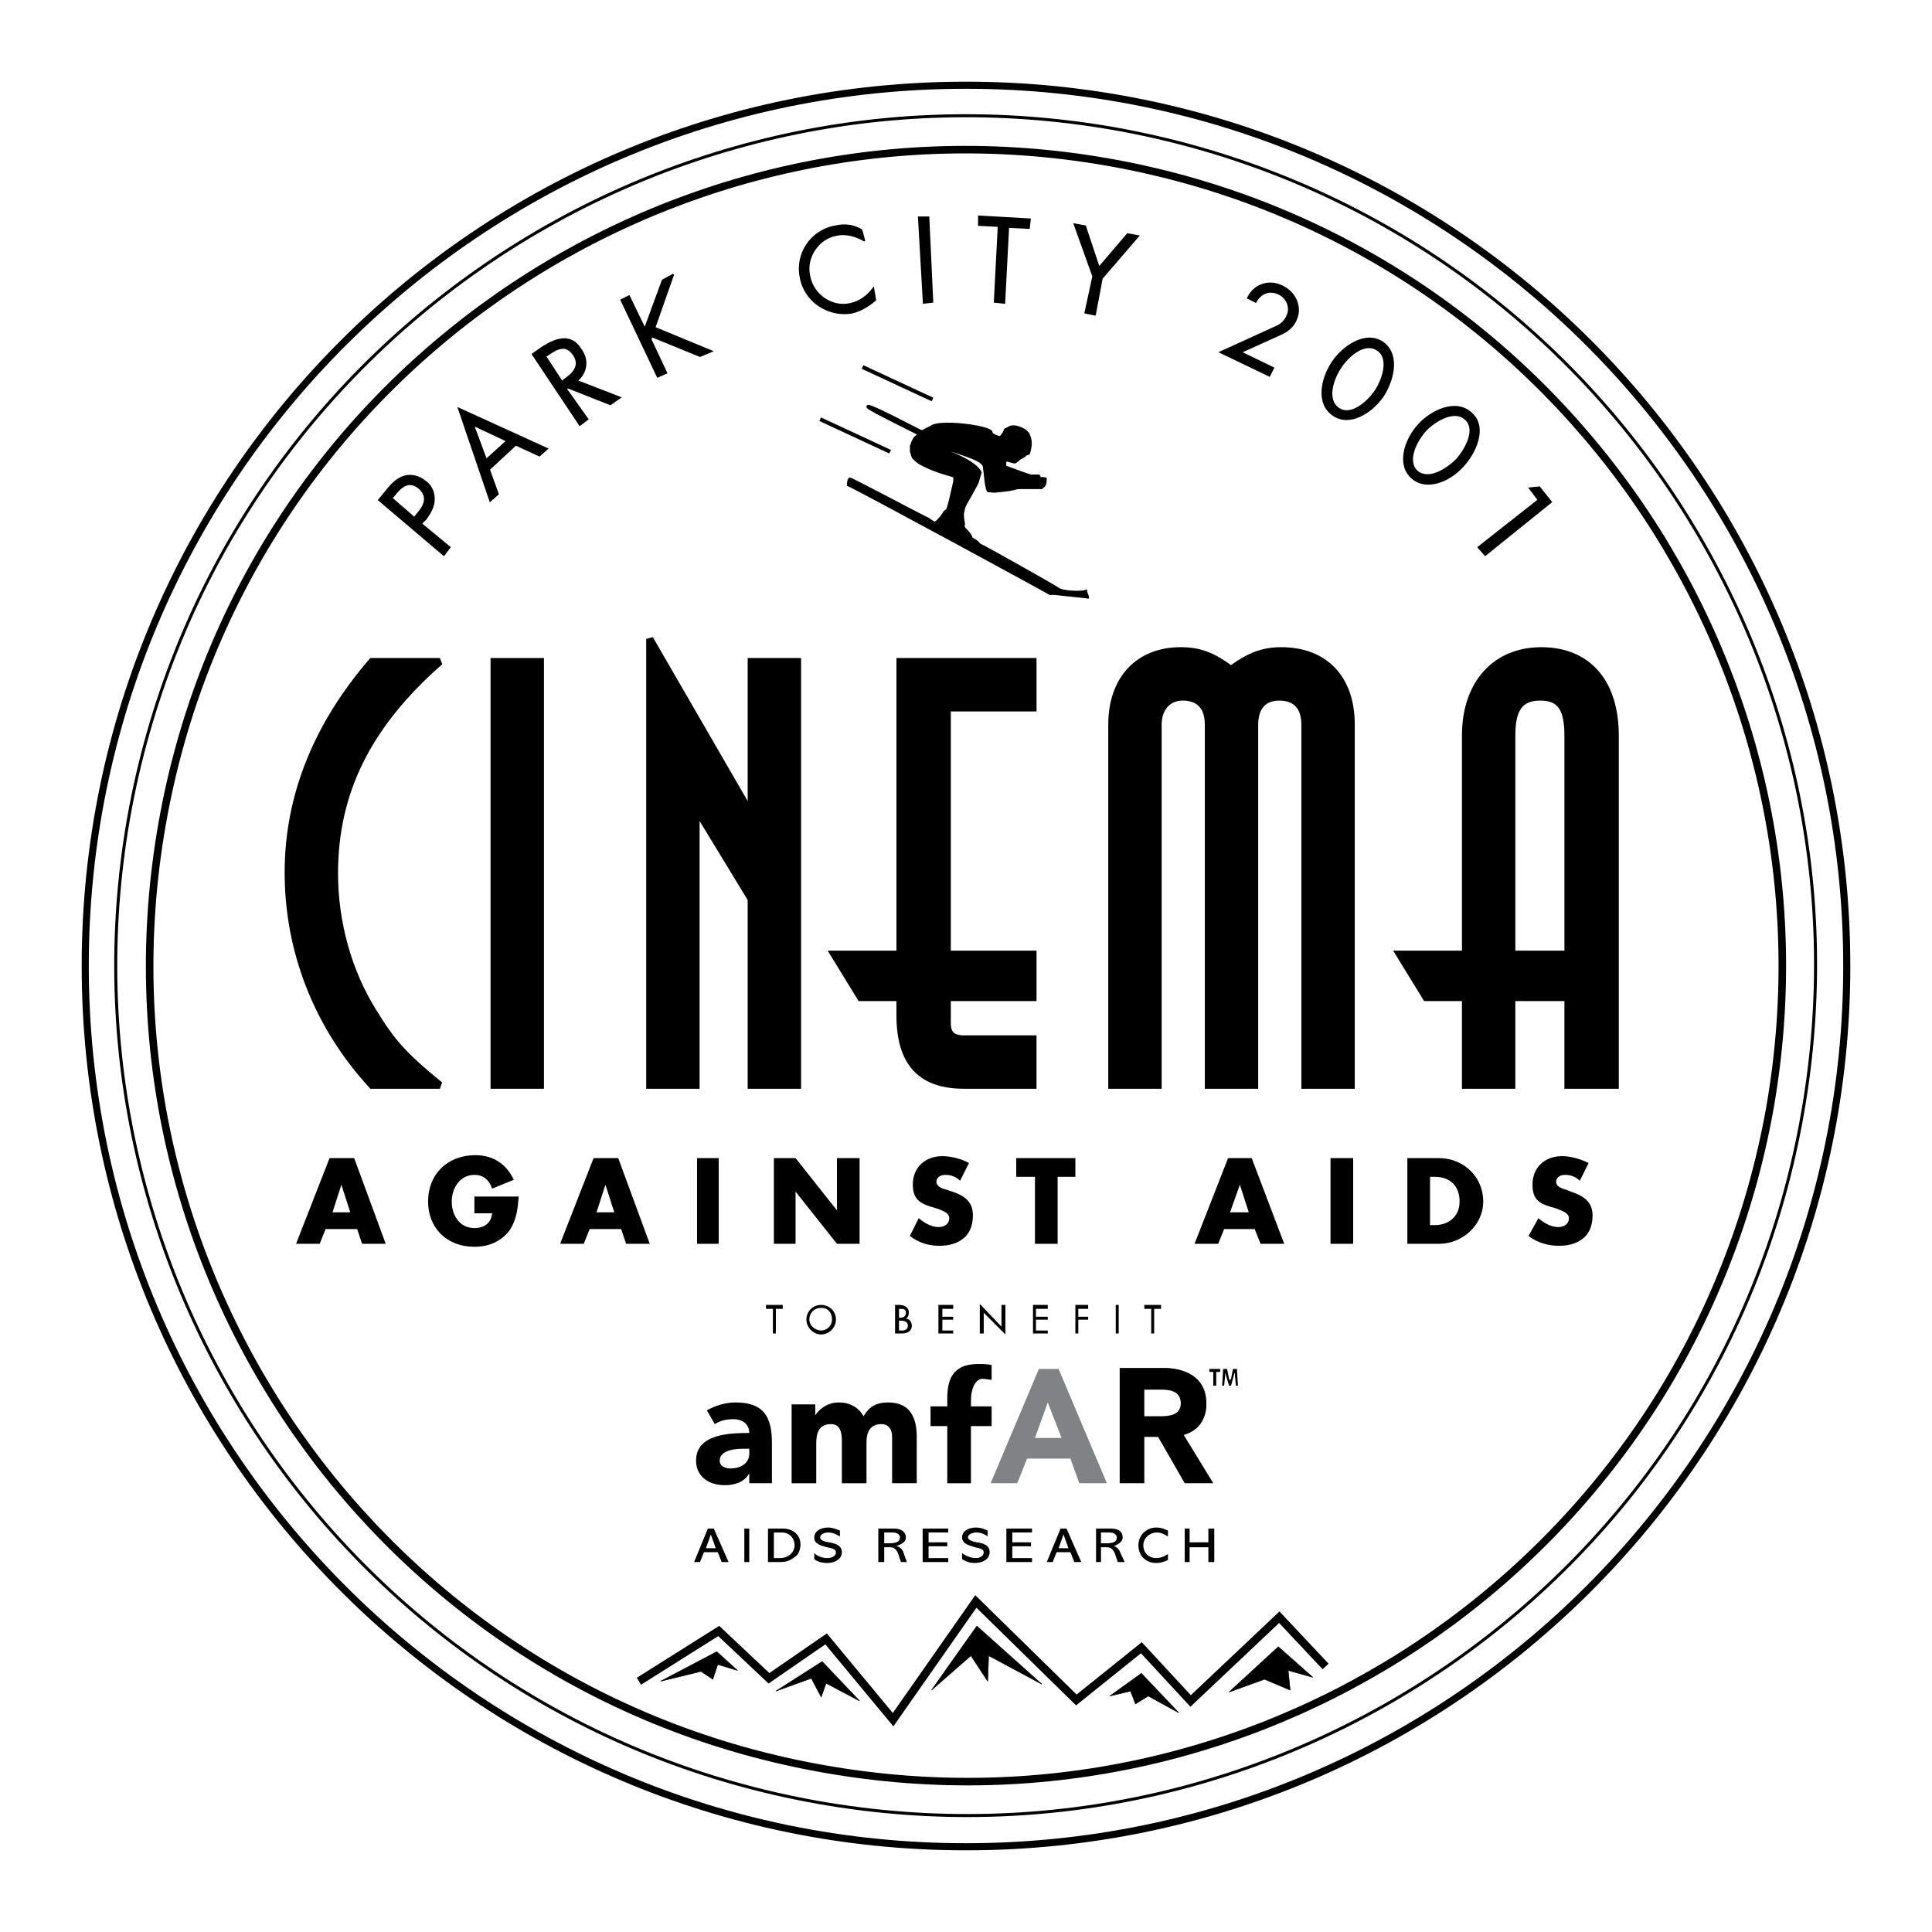 <?xml version="1.0" encoding="utf-8"?>
<!-- Generator: Adobe Illustrator 13.0.0, SVG Export Plug-In . SVG Version: 6.00 Build 14948)  -->
<!DOCTYPE svg PUBLIC "-//W3C//DTD SVG 1.0//EN" "http://www.w3.org/TR/2001/REC-SVG-20010904/DTD/svg10.dtd">
<svg version="1.0" id="Layer_1" xmlns="http://www.w3.org/2000/svg" xmlns:xlink="http://www.w3.org/1999/xlink" x="0px" y="0px"
	 width="192.756px" height="192.756px" viewBox="0 0 192.756 192.756" enable-background="new 0 0 192.756 192.756"
	 xml:space="preserve">
<g>
	<polygon fill-rule="evenodd" clip-rule="evenodd" fill="#FFFFFF" points="0,0 192.756,0 192.756,192.756 0,192.756 0,0 	"/>
	
		<path fill-rule="evenodd" clip-rule="evenodd" fill="#FFFFFF" stroke="#000000" stroke-width="0.708" stroke-miterlimit="2.613" d="
		M96.378,8.504c-48.557,0-87.874,39.317-87.874,87.874c0,48.458,39.317,87.874,87.874,87.874s87.874-39.416,87.874-87.874
		C184.252,47.821,144.935,8.504,96.378,8.504L96.378,8.504z"/>
	<path fill="none" stroke="#000000" stroke-width="0.752" stroke-miterlimit="2.613" d="M176.585,110.531
		c7.766-44.33-21.821-86.595-66.053-94.36c-44.33-7.766-86.596,21.723-94.361,66.053c-7.765,44.231,21.723,86.499,66.053,94.263
		C126.554,184.35,168.722,154.764,176.585,110.531L176.585,110.531z"/>
	<path fill="none" stroke="#000000" stroke-width="0.3" stroke-miterlimit="2.613" d="M179.829,111.121
		c8.158-46.197-22.607-90.134-68.707-98.292c-46.198-8.06-90.135,22.706-98.293,68.805c-8.06,46.099,22.706,90.036,68.806,98.194
		C127.733,187.986,171.769,157.221,179.829,111.121L179.829,111.121z"/>
	<path fill-rule="evenodd" clip-rule="evenodd" d="M34.945,120.951h-1.769l0.885-2.752l0,0L34.945,120.951L34.945,120.951z
		 M35.633,122.623l0.491,1.473h2.359l-3.146-8.551h-2.457l-3.342,8.551h2.359l0.59-1.473H35.633L35.633,122.623z"/>
	<path fill-rule="evenodd" clip-rule="evenodd" d="M51.753,119.379c-0.098,1.18-0.197,2.26-0.885,3.342
		c-0.885,1.18-2.162,1.67-3.538,1.67c-2.752,0-4.62-1.867-4.62-4.521c0-2.752,1.966-4.619,4.718-4.619
		c1.671,0,3.047,0.787,3.834,2.457l-2.163,0.885c-0.295-0.885-0.885-1.375-1.769-1.375c-1.475,0-2.261,1.375-2.261,2.652
		c0,1.377,0.787,2.654,2.261,2.654c0.982,0,1.671-0.492,1.769-1.475H47.33v-1.67H51.753L51.753,119.379z"/>
	<path fill-rule="evenodd" clip-rule="evenodd" d="M61.288,120.951h-1.77l0.885-2.752l0,0L61.288,120.951L61.288,120.951z
		 M61.975,122.623l0.492,1.473h2.359l-3.145-8.551h-2.458l-3.342,8.551h2.359l0.59-1.473H61.975L61.975,122.623z"/>
	<polygon fill-rule="evenodd" clip-rule="evenodd" points="69.544,115.545 71.707,115.545 71.707,124.096 69.544,124.096 
		69.544,115.545 	"/>
	<polygon fill-rule="evenodd" clip-rule="evenodd" points="77.211,115.545 79.373,115.545 83.501,120.754 83.501,120.754 
		83.501,115.545 85.762,115.545 85.762,124.096 83.501,124.096 79.373,118.887 79.373,118.887 79.373,124.096 77.211,124.096 
		77.211,115.545 	"/>
	<path fill-rule="evenodd" clip-rule="evenodd" d="M95.788,117.807c-0.393-0.395-0.884-0.59-1.474-0.59
		c-0.393,0-0.885,0.195-0.885,0.688c0,0.49,0.59,0.688,0.983,0.787l0.59,0.195c1.179,0.393,2.064,0.982,2.064,2.359
		c0,0.785-0.196,1.67-0.885,2.26c-0.688,0.59-1.573,0.787-2.457,0.787c-1.082,0-2.064-0.295-2.949-0.982l0.885-1.77
		c0.589,0.49,1.278,0.885,1.966,0.885c0.589,0,1.081-0.295,1.081-0.885s-0.786-0.787-1.278-0.982
		c-1.376-0.395-2.359-0.689-2.359-2.359c0-1.77,1.278-2.852,2.949-2.852c0.885,0,1.966,0.295,2.654,0.689L95.788,117.807
		L95.788,117.807z"/>
	<polygon fill-rule="evenodd" clip-rule="evenodd" points="105.52,124.096 103.259,124.096 103.259,117.412 101.391,117.412 
		101.391,115.545 107.289,115.545 107.289,117.412 105.52,117.412 105.52,124.096 	"/>
	<path fill-rule="evenodd" clip-rule="evenodd" d="M124.588,120.951h-1.867l0.982-2.752l0,0L124.588,120.951L124.588,120.951z
		 M125.178,122.623l0.59,1.473h2.359l-3.244-8.551h-2.359l-3.342,8.551h2.359l0.59-1.473H125.178L125.178,122.623z"/>
	<polygon fill-rule="evenodd" clip-rule="evenodd" points="132.746,115.545 135.007,115.545 135.007,124.096 132.746,124.096 
		132.746,115.545 	"/>
	<path fill-rule="evenodd" clip-rule="evenodd" d="M142.674,117.412h0.492c1.474,0,2.457,0.885,2.457,2.457
		c0,1.574-1.18,2.359-2.457,2.359h-0.492V117.412L142.674,117.412z M140.413,124.096h3.146c2.359,0,4.423-1.867,4.423-4.227
		c0-2.457-1.966-4.324-4.423-4.324h-3.146V124.096L140.413,124.096z"/>
	<path fill-rule="evenodd" clip-rule="evenodd" d="M157.614,117.807c-0.393-0.395-0.885-0.59-1.474-0.59
		c-0.394,0-0.885,0.195-0.885,0.688c0,0.49,0.59,0.688,0.982,0.787l0.491,0.195c1.18,0.393,2.163,0.982,2.163,2.359
		c0,0.785-0.197,1.67-0.885,2.26c-0.688,0.59-1.572,0.787-2.457,0.787c-1.082,0-2.163-0.295-3.047-0.982l0.982-1.77
		c0.59,0.49,1.277,0.885,1.966,0.885c0.59,0,1.081-0.295,1.081-0.885s-0.885-0.787-1.277-0.982
		c-1.475-0.395-2.359-0.689-2.359-2.359c0-1.77,1.278-2.852,2.949-2.852c0.884,0,1.867,0.295,2.653,0.689L157.614,117.807
		L157.614,117.807z"/>
	<polygon fill-rule="evenodd" clip-rule="evenodd" points="77.407,133.041 77.113,133.041 77.113,130.584 76.424,130.584 
		76.424,130.191 78.095,130.191 78.095,130.584 77.407,130.584 77.407,133.041 	"/>
	<path fill-rule="evenodd" clip-rule="evenodd" d="M81.929,132.746c-0.59,0-1.18-0.492-1.18-1.082c0-0.688,0.492-1.178,1.18-1.178
		s1.081,0.49,1.081,1.178C83.01,132.254,82.519,132.746,81.929,132.746L81.929,132.746z M81.929,130.191
		c-0.787,0-1.475,0.59-1.475,1.473c0,0.787,0.688,1.475,1.475,1.475c0.786,0,1.474-0.688,1.474-1.475
		C83.403,130.781,82.715,130.191,81.929,130.191L81.929,130.191z"/>
	<path fill-rule="evenodd" clip-rule="evenodd" d="M89.694,130.584h0.098c0.295,0,0.59,0,0.59,0.393c0,0.395-0.295,0.492-0.59,0.492
		h-0.098V130.584L89.694,130.584z M89.694,131.764h0.196c0.295,0,0.688,0.098,0.688,0.49c0,0.395-0.295,0.492-0.59,0.492h-0.294
		V131.764L89.694,131.764z M89.301,133.041h0.688c0.492,0,0.983-0.197,0.983-0.787c0-0.293-0.196-0.688-0.589-0.688l0,0
		c0.196-0.098,0.294-0.393,0.294-0.59c0-0.59-0.491-0.785-0.982-0.785h-0.393V133.041L89.301,133.041z"/>
	<polygon fill-rule="evenodd" clip-rule="evenodd" points="93.626,130.191 95.1,130.191 95.1,130.584 94.019,130.584 
		94.019,131.371 95.1,131.371 95.1,131.664 94.019,131.664 94.019,132.746 95.1,132.746 95.1,133.041 93.626,133.041 
		93.626,130.191 	"/>
	<polygon fill-rule="evenodd" clip-rule="evenodd" points="97.754,130.092 99.916,132.354 99.916,130.191 100.31,130.191 
		100.31,133.139 98.147,130.977 98.147,133.041 97.754,133.041 97.754,130.092 	"/>
	<polygon fill-rule="evenodd" clip-rule="evenodd" points="103.062,130.191 104.536,130.191 104.536,130.584 103.357,130.584 
		103.357,131.371 104.536,131.371 104.536,131.664 103.357,131.664 103.357,132.746 104.536,132.746 104.536,133.041 
		103.062,133.041 103.062,130.191 	"/>
	<polygon fill-rule="evenodd" clip-rule="evenodd" points="107.583,130.584 107.583,131.371 108.566,131.371 108.566,131.664 
		107.583,131.664 107.583,133.041 107.289,133.041 107.289,130.191 108.566,130.191 108.566,130.584 107.583,130.584 	"/>
	<polygon fill-rule="evenodd" clip-rule="evenodd" points="111.318,130.191 111.613,130.191 111.613,133.041 111.318,133.041 
		111.318,130.191 	"/>
	<polygon fill-rule="evenodd" clip-rule="evenodd" points="115.152,133.041 114.857,133.041 114.857,130.584 114.169,130.584 
		114.169,130.191 115.84,130.191 115.84,130.584 115.152,130.584 115.152,133.041 	"/>
	<path fill-rule="evenodd" clip-rule="evenodd" stroke="#000000" stroke-width="0.708" stroke-miterlimit="2.613" d="
		M43.89,108.271h-6.782c-5.504-5.996-8.355-13.466-8.355-21.231c0-7.568,2.851-14.646,8.355-21.035h6.782
		c-7.176,6.291-10.518,12.975-10.518,21.133c0,4.915,1.376,9.83,3.833,13.76C39.073,103.947,40.154,105.225,43.89,108.271
		L43.89,108.271z"/>
	<polygon fill-rule="evenodd" clip-rule="evenodd" stroke="#000000" stroke-width="0.708" stroke-miterlimit="2.613" points="
		49.296,66.005 53.916,66.005 53.916,108.271 49.296,108.271 49.296,66.005 	"/>
	<polygon fill-rule="evenodd" clip-rule="evenodd" stroke="#000000" stroke-width="0.708" stroke-miterlimit="2.613" points="
		69.446,108.271 64.826,108.271 64.826,63.745 74.95,81.241 74.95,66.005 79.57,66.005 79.57,108.271 74.95,108.271 74.95,89.694 
		69.446,80.651 69.446,108.271 	"/>
	<path fill-rule="evenodd" clip-rule="evenodd" stroke="#000000" stroke-width="0.708" stroke-miterlimit="2.613" d="
		M83.207,95.198h6.585V66.005h13.269v4.62h-8.551v24.573h8.551v4.325h-8.551v2.555c0,1.082,0.491,1.574,1.67,1.574h6.88v4.619h-6.88
		c-4.325,0-6.389-2.262-6.389-6.979v-1.77h-3.932L83.207,95.198L83.207,95.198z"/>
	<path fill-rule="evenodd" clip-rule="evenodd" stroke="#000000" stroke-width="0.708" stroke-miterlimit="2.613" d="
		M134.811,108.271h-4.62V72.296c0-1.77-0.885-2.752-2.556-2.752c-1.572,0-2.457,0.983-2.457,2.752v35.975h-4.619V72.296
		c0-1.77-0.885-2.752-2.557-2.752c-1.474,0-2.457,1.081-2.457,2.752v35.975h-4.619V72.296c0-4.522,2.653-7.372,6.88-7.372
		c1.868,0,3.146,0.491,5.013,1.867c1.868-1.376,3.244-1.867,5.014-1.867c4.324,0,6.979,2.752,6.979,7.372V108.271L134.811,108.271z"
		/>
	<path fill-rule="evenodd" clip-rule="evenodd" stroke="#000000" stroke-width="0.708" stroke-miterlimit="2.613" d="
		M139.627,95.198h6.586V73.377c0-5.111,2.948-8.453,7.568-8.453c4.619,0,7.372,3.145,7.372,8.453v34.894h-4.718v-8.748h-5.604v8.748
		h-4.619v-8.748h-3.932L139.627,95.198L139.627,95.198z M156.436,95.198V73.377c0-2.752-0.787-3.833-2.753-3.833
		c-2.063,0-2.851,1.18-2.851,3.833v21.821H156.436L156.436,95.198z"/>
	<polyline fill="none" stroke="#000000" stroke-width="0.812" stroke-miterlimit="2.613" points="132.255,166.264 127.635,161.35 
		118.789,169.705 113.874,164.396 107.387,169.605 97.361,159.777 89.104,171.572 82.42,163.512 76.72,167.443 71.707,162.725 
		63.745,167.738 	"/>
	<polygon fill-rule="evenodd" clip-rule="evenodd" stroke="#000000" stroke-width="0.052" stroke-miterlimit="2.613" points="
		65.907,167.738 71.51,164.789 73.574,166.658 71.608,166.068 71.117,167.541 69.938,166.756 65.907,167.738 	"/>
	<polygon fill-rule="evenodd" clip-rule="evenodd" stroke="#000000" stroke-width="0.052" stroke-miterlimit="2.613" points="
		77.407,168.723 82.027,165.773 85.762,169.705 82.42,167.936 81.929,169.311 80.946,167.443 77.407,168.723 	"/>
	<polygon fill-rule="evenodd" clip-rule="evenodd" stroke="#000000" stroke-width="0.052" stroke-miterlimit="2.613" points="
		92.938,168.623 97.459,162.234 103.946,168.033 98.639,165.184 98.541,167.738 96.87,165.184 92.938,168.623 	"/>
	<polygon fill-rule="evenodd" clip-rule="evenodd" stroke="#000000" stroke-width="0.052" stroke-miterlimit="2.613" points="
		110.729,169.213 113.874,166.953 117.609,170.885 114.562,169.213 113.284,170 112.793,168.723 110.729,169.213 	"/>
	<polygon fill-rule="evenodd" clip-rule="evenodd" stroke="#000000" stroke-width="0.052" stroke-miterlimit="2.613" points="
		122.622,168.82 127.537,164.299 130.978,167.346 128.52,166.658 128.717,168.623 126.161,167.541 122.622,168.82 	"/>
	<path fill-rule="evenodd" clip-rule="evenodd" stroke="#000000" stroke-width="0.15" stroke-miterlimit="2.613" d="
		M39.073,49.688l0.197-0.196c0.688-0.885,1.474-1.671,2.555-0.787c0.885,0.787,0.59,1.671-0.098,2.458l-0.393,0.491L39.073,49.688
		L39.073,49.688z M42.022,52.244l0.492-0.491c0.393-0.59,0.786-1.18,0.786-1.966c0-0.688-0.295-1.376-0.885-1.77
		c-0.59-0.491-1.376-0.688-2.064-0.491c-0.688,0.196-1.278,0.786-1.671,1.278l-0.884,1.081l6.487,5.504l0.59-0.786L42.022,52.244
		L42.022,52.244z"/>
	<path fill-rule="evenodd" clip-rule="evenodd" stroke="#000000" stroke-width="0.15" stroke-miterlimit="2.613" d="
		M50.574,43.988l-2.064,1.867l-1.278-3.44L50.574,43.988L50.574,43.988z M51.458,44.381l2.359,1.081l0.786-0.688l-8.846-4.03
		l3.145,9.239l0.787-0.688l-0.885-2.457L51.458,44.381L51.458,44.381z"/>
	<path fill-rule="evenodd" clip-rule="evenodd" stroke="#000000" stroke-width="0.15" stroke-miterlimit="2.613" d="
		M54.407,35.535l0.197-0.099c0.983-0.688,1.868-1.18,2.654,0c0.688,1.082-0.098,1.868-0.983,2.458l-0.197,0.197L54.407,35.535
		L54.407,35.535z M56.471,38.778l0.197-0.099l4.226,1.671l0.983-0.688l-4.325-1.671c0.983-0.786,1.179-2.064,0.393-3.145
		c-0.983-1.573-2.458-1.082-3.833-0.197l-0.983,0.688l4.718,7.077l0.787-0.59L56.471,38.778L56.471,38.778z"/>
	<polygon fill-rule="evenodd" clip-rule="evenodd" stroke="#000000" stroke-width="0.15" stroke-miterlimit="2.613" points="
		66.104,27.966 67.185,27.376 65.317,32.684 71.019,35.043 69.839,35.535 65.022,33.569 64.924,33.863 66.497,37.206 65.612,37.599 
		61.975,29.932 62.762,29.539 64.334,32.782 66.104,27.966 	"/>
	<path fill-rule="evenodd" clip-rule="evenodd" stroke="#000000" stroke-width="0.15" stroke-miterlimit="2.613" d="
		M86.254,24.034c-0.787-0.491-1.868-0.787-2.752-0.59c-1.867,0.295-3.145,2.261-2.752,4.03c0.295,1.867,2.162,3.244,4.03,2.85
		c0.983-0.196,1.77-0.786,2.359-1.572l0.196,1.179c-0.688,0.59-1.474,1.081-2.359,1.278c-2.359,0.394-4.718-1.179-5.111-3.539
		c-0.492-2.359,1.081-4.718,3.539-5.111c0.885-0.196,1.77-0.098,2.556,0.393L86.254,24.034L86.254,24.034z"/>
	<polygon fill-rule="evenodd" clip-rule="evenodd" stroke="#000000" stroke-width="0.15" stroke-miterlimit="2.613" points="
		93.036,30.128 92.151,30.227 91.66,21.675 92.643,21.675 93.036,30.128 	"/>
	<polygon fill-rule="evenodd" clip-rule="evenodd" stroke="#000000" stroke-width="0.15" stroke-miterlimit="2.613" points="
		100.211,30.227 99.229,30.128 99.622,22.56 97.656,22.461 97.656,21.577 102.767,21.872 102.669,22.756 100.604,22.658 
		100.211,30.227 	"/>
	<polygon fill-rule="evenodd" clip-rule="evenodd" stroke="#000000" stroke-width="0.15" stroke-miterlimit="2.613" points="
		107.19,22.363 108.271,22.56 109.647,26.688 112.498,23.346 113.579,23.543 109.942,27.769 109.254,31.406 108.271,31.209 
		109.058,27.573 107.19,22.363 	"/>
	<path fill-rule="evenodd" clip-rule="evenodd" stroke="#000000" stroke-width="0.15" stroke-miterlimit="2.613" d="
		M127.046,36.714l-0.394,0.787l-4.915-2.359l5.603-2.556c0.492-0.196,0.885-0.589,1.082-1.081c0.393-0.786,0-1.77-0.787-2.163
		c-0.982-0.491-1.867-0.098-2.358,0.787l-0.786-0.394c0.59-1.278,2.063-1.867,3.439-1.179c1.278,0.59,1.967,2.064,1.376,3.342
		c-0.294,0.688-0.786,1.082-1.376,1.376l-4.128,1.867L127.046,36.714L127.046,36.714z"/>
	<path fill-rule="evenodd" clip-rule="evenodd" stroke="#000000" stroke-width="0.15" stroke-miterlimit="2.613" d="
		M137.465,34.945c1.277,0.884,0.393,3.146-0.295,4.128c-0.688,0.983-2.359,2.556-3.637,1.671c-1.278-0.885-0.492-3.047,0.196-4.03
		C134.319,35.731,136.088,33.962,137.465,34.945L137.465,34.945z M137.956,34.158c-1.77-1.179-4.03,0.492-5.013,1.966
		c-1.18,1.77-1.573,4.227,0.098,5.308c1.573,1.081,3.735-0.197,4.915-1.868C138.938,38.09,139.726,35.436,137.956,34.158
		L137.956,34.158z"/>
	<path fill-rule="evenodd" clip-rule="evenodd" stroke="#000000" stroke-width="0.15" stroke-miterlimit="2.613" d="
		M146.213,41.825c1.179,1.082-0.099,3.146-0.885,4.03c-0.885,0.885-2.753,2.163-3.932,1.18c-1.18-1.081,0-3.146,0.786-4.03
		C142.969,42.12,145.033,40.744,146.213,41.825L146.213,41.825z M146.803,41.235c-1.573-1.475-4.03-0.197-5.21,1.082
		c-1.475,1.572-2.162,4.03-0.786,5.308c1.475,1.376,3.833,0.393,5.209-1.18C147.195,45.167,148.375,42.611,146.803,41.235
		L146.803,41.235z"/>
	<polygon fill-rule="evenodd" clip-rule="evenodd" stroke="#000000" stroke-width="0.15" stroke-miterlimit="2.613" points="
		152.602,48.706 153.585,48.607 154.764,50.082 148.179,55.39 147.49,54.604 153.486,49.885 152.602,48.706 	"/>
	<path fill-rule="evenodd" clip-rule="evenodd" d="M108.566,59.714c0-0.393-0.196-0.491-0.196-0.786
		c-0.492,0.196-2.359,0.098-2.753-0.197c-0.393-0.295-7.568-4.325-7.863-4.423c-0.098-0.098-0.295-0.393-0.786-0.589
		c-0.098-0.393-0.491-0.787-0.688-0.983c-0.295-0.394,0-0.394-0.099-0.492c0-0.196-0.098-0.393-0.098-0.983
		c0.098-0.491,0.098-0.59,0.295-0.983c0.099,0,1.081-1.868,1.18-2.162c0.098,0,0.098-0.295,0.295-0.983
		c-0.491-1.081-3.244-2.162-3.932-2.26c-0.197-0.099,0.393-0.099,1.278,0.196c1.179,0.393,2.85,0.885,2.949,1.475
		c0,0,0.196,1.573,0.196,1.671c0,0,0.099,0.59,0.197,0.786c0.688,0.098,0.589,0.098,2.162-0.098c0.59-0.098,0.688-0.197,1.081-0.197
		c0.196,0,0.196,0,0.394,0c0.491,0,1.18,0,1.769,0c0.099,0,0.197-0.295,0.295-0.295c0.099-0.196,0.099-0.393,0.099-0.688
		c-0.491-0.098-0.59,0-0.59,0c0-0.098,0-0.196-0.099-0.295c-0.196,0-0.688,0-0.786,0c-0.196,0-2.457-0.884-2.556-0.884
		c0-0.197,0-0.492,0-0.59c0.295,0,0.688,0.197,0.983,0.197c0-0.099,0.393-0.295,0.491-0.394c0.394-0.196,0.394-0.196,0.59-0.393
		c0.099,0,0.196-0.098,0.295-0.098c0.295-0.983,0.196-1.376,0-1.868c-0.196-0.59-1.475-1.081-1.966-0.787
		c-0.196,0.099-0.295,0.197-0.394,0.197c-0.099,0.099-0.099,0.196-0.196,0.393c-0.099,0.099-0.197,0.394-0.295,0.394
		c-0.196,0-0.295-0.099-0.394-0.099c-0.098,0-0.295-0.196-0.393-0.196c-0.099-0.099-0.099-0.099-0.099-0.197
		c-0.099-0.59-5.504-1.278-6.094-0.492c-0.197,0-0.688,0.393-0.885,0.393c-0.294-0.098-4.521-2.359-5.111-2.457
		c0,0-0.393-0.197-0.295,0.098c0.196,0.295,4.915,2.556,5.013,2.654c0,0.098-0.098,0.098-0.098,0.196
		c-0.196,0.099-0.295,0.295-0.393,0.492c-0.099,0.196-0.099,0.295-0.197,0.491c0,0.197,0,0.394,0,0.59
		c0.098,0.197,0.098,0.393,0.197,0.59c0.197,0.196,0.393,0.393,0.688,0.59c1.081,0.59,1.966,0.884,3.342,1.278
		c0,0,0.099,0,0.099,0.098s0,0.196,0,0.393c-0.295,1.278-0.492,2.261-0.688,2.752c0,0.098-0.197,0.196-0.295,0.294
		c-0.491,0.787-0.491,0.787-0.589,0.885c-0.099,0-0.295,0.197-0.393,0.197c-0.099,0-0.492-0.295-0.59-0.393
		c-0.098,0-7.667-4.03-7.863-4.03c-0.196,0.098-0.294,0.688-0.196,0.688c0.983,0.394,20.149,10.812,20.248,10.911L108.566,59.714
		L108.566,59.714z"/>
	<path fill="none" stroke="#000000" stroke-width="0.176" stroke-miterlimit="2.613" d="M108.566,59.714
		c0-0.393-0.196-0.491-0.196-0.786c-0.492,0.196-2.359,0.098-2.753-0.197c-0.393-0.295-7.568-4.325-7.863-4.423
		c-0.098-0.098-0.295-0.393-0.786-0.589c-0.098-0.393-0.491-0.787-0.688-0.983c-0.295-0.394,0-0.394-0.099-0.492
		c0-0.196-0.098-0.393-0.098-0.983c0.098-0.491,0.098-0.59,0.295-0.983c0,0,1.081-1.868,1.18-2.162c0,0,0.098-0.295,0.295-0.983
		c-0.491-1.081-3.244-2.162-3.932-2.26c-0.197-0.099,0.393-0.099,1.278,0.196c1.179,0.393,2.85,0.885,2.949,1.475l0.196,1.671
		c0,0,0.099,0.59,0.197,0.786c0.688,0.098,0.589,0.098,2.162-0.098c0.59-0.098,0.688-0.197,1.081-0.197c0.196,0,0.196,0,0.394,0
		c0.491,0,1.18,0,1.769,0l0.295-0.295c0.099-0.196,0.099-0.393,0.099-0.688c-0.491-0.098-0.59,0-0.59,0s0-0.196-0.099-0.295
		c-0.196,0-0.688,0-0.786,0c-0.196,0-2.457-0.884-2.556-0.884c0-0.197,0-0.59,0-0.59c0.295,0,0.688,0.197,0.983,0.197
		c0,0,0.393-0.295,0.491-0.394c0.394-0.196,0.394-0.196,0.59-0.393l0.295-0.098c0.295-0.983,0.196-1.376,0-1.868
		c-0.196-0.59-1.475-1.081-1.966-0.787c-0.196,0.099-0.295,0.197-0.394,0.197c-0.099,0.099-0.099,0.196-0.196,0.393
		c-0.099,0.099-0.295,0.394-0.295,0.394c-0.196,0-0.394-0.099-0.394-0.099c-0.098,0-0.393-0.196-0.393-0.196
		c-0.099-0.099-0.099-0.197-0.099-0.197c-0.099-0.59-5.504-1.278-6.094-0.492c-0.197,0-0.688,0.393-0.885,0.393
		c-0.294-0.098-4.521-2.359-5.111-2.457c0,0-0.393-0.197-0.295,0.098c0.196,0.295,4.915,2.556,5.013,2.654
		c0,0.098-0.098,0.196-0.098,0.196c-0.196,0.099-0.295,0.295-0.393,0.492c-0.099,0.196-0.099,0.295-0.197,0.491
		c0,0.197,0,0.394,0,0.59c0.098,0.197,0.098,0.393,0.197,0.59c0.197,0.196,0.393,0.393,0.688,0.59
		c1.081,0.59,1.966,0.884,3.342,1.278l0.099,0.098c0,0,0,0.196,0,0.393c-0.295,1.278-0.492,2.261-0.688,2.752
		c0,0.098-0.197,0.196-0.295,0.294c-0.491,0.787-0.491,0.787-0.589,0.885l-0.393,0.197c0,0-0.492-0.295-0.59-0.393
		c-0.098,0-7.667-4.03-7.863-4.03c-0.196,0.098-0.196,0.688-0.196,0.688c0.983,0.394,20.149,10.812,20.248,10.911"/>
	<path fill-rule="evenodd" clip-rule="evenodd" stroke="#000000" stroke-width="0.176" stroke-miterlimit="2.613" d="
		M100.31,43.496c-0.491,0-1.18,0.983-0.196,0.983c0.196,0,0.688-0.098,0.394-0.393C100.998,44.086,100.507,43.693,100.31,43.496
		L100.31,43.496z"/>
	<path fill-rule="evenodd" clip-rule="evenodd" d="M95.493,51.163c0-0.295,0.099-0.492,0.197-0.787
		c0.197-0.589,0.688-1.572,1.081-2.26c0.197-0.394,0.295-0.688,0.099-0.983c-0.983-1.278-3.342-1.867-3.735-1.966
		c-0.295-0.098-0.393-0.589-0.196-0.786c0.196-0.098,0.295-0.197,0.393-0.197c0-0.098-0.393-0.393-0.59-0.393
		c-0.492,0.295-0.983,0.885-0.59,1.278c0.885,0.885,1.966,1.18,2.949,1.376c0.197,0.099,0.59,0.295,0.787,0.394
		c0.294,0.098,0.59,0.982,0.393,1.376c-0.197,0.295-0.885,1.769-0.983,2.162c0,0.197-0.098,0.492-0.098,0.59
		C95.297,50.966,95.395,51.064,95.493,51.163L95.493,51.163z"/>
	<path fill="none" stroke="#000000" stroke-width="0.176" stroke-miterlimit="2.613" d="M95.493,51.163
		c0-0.295,0.099-0.492,0.197-0.787c0.197-0.589,0.688-1.572,1.081-2.26c0.197-0.394,0.295-0.688,0.099-0.983
		c-0.983-1.278-3.342-1.867-3.735-1.966c-0.295-0.098-0.393-0.589-0.196-0.786c0.196-0.098,0.393-0.197,0.393-0.197
		s-0.393-0.393-0.59-0.393c-0.492,0.295-0.983,0.885-0.59,1.278c0.885,0.885,1.966,1.18,2.949,1.376
		c0.197,0.099,0.59,0.295,0.787,0.394c0.294,0.098,0.59,0.982,0.393,1.376c-0.197,0.295-0.885,1.769-0.983,2.162
		c0,0.197-0.098,0.492-0.098,0.59C95.199,50.966,95.395,51.064,95.493,51.163L95.493,51.163z"/>
	<path fill-rule="evenodd" clip-rule="evenodd" d="M100.801,48.706c0.394-0.098,0.885-0.098,1.377-0.196
		c0-0.099-0.099-0.197-0.099-0.295c-0.295,0-0.786,0-1.081,0.098c-0.59,0-1.18,0-1.77,0c-0.099-0.098,0-0.59-0.491-2.556
		c-0.099,0-0.295,0.197-0.394,0.59c0,0.786,0.099,2.261,0.295,2.458C99.229,48.804,100.113,49,100.801,48.706L100.801,48.706z"/>
	<path fill="none" stroke="#000000" stroke-width="0.176" stroke-miterlimit="2.613" d="M100.801,48.706
		c0.394-0.098,0.885-0.098,1.377-0.196l-0.099-0.295c-0.295,0-0.786,0-1.081,0.098c-0.59,0-1.18,0-1.77,0
		c-0.099-0.098,0-0.59-0.491-2.556c0,0-0.295,0.197-0.394,0.59c0,0.786,0.099,2.261,0.295,2.458
		C99.229,48.804,100.113,49,100.801,48.706L100.801,48.706z"/>
	<path fill-rule="evenodd" clip-rule="evenodd" stroke="#000000" stroke-width="0.176" stroke-miterlimit="2.613" d="
		M96.083,47.231c-0.491-0.59-1.376-0.688-2.162-0.983c-0.492-0.197-1.376-0.688-1.376-0.787c-0.394-0.196-0.688-0.491-0.59-0.983
		c0-0.098,0.394-0.59,0.59-0.786c0.196-0.197-0.492-0.393-0.688-0.393c-0.295,0.196-0.589,0.589-0.688,0.983
		c-0.197,0.295-0.197,0.786,0,1.179c0.196,0.295,0.59,0.492,0.983,0.688c0.295,0.294,0.688,0.393,1.082,0.491
		c0.688,0.295,1.474,0.59,2.064,0.786c0.098,0.099-0.492,3.244-0.393,3.342c0,0,0.098,0.393,0.196-0.099
		c0.197-0.884,0.688-1.867,0.983-2.457C96.28,47.919,96.181,47.625,96.083,47.231L96.083,47.231z"/>
	<path fill-rule="evenodd" clip-rule="evenodd" d="M99.425,48.214c0-0.197,2.753,0.393,2.654-0.394
		c-0.099-0.098-2.359,0.099-2.457-0.098c-0.099-0.786-0.59-2.654-0.492-2.752c-0.098-0.295,0-0.295,0.394,0.098
		c0,0.098,0.59,2.359,0.59,2.556c0-0.197,1.475,0.098,1.475-0.098c-0.59,0.098-1.868-0.492-1.475-0.885
		c0.196-0.197,0.098-0.491,0.098-0.59c-0.098-0.197-0.295-0.098-0.295-0.197c-0.196-0.786-0.393-1.277-0.393-1.376
		c-0.099,0-0.394-0.196-0.59-0.295c-0.982-0.393-1.769-0.393-3.146-0.589c0,0,0-0.099,0-0.197c0.197-0.098,0.393-0.098,0.59-0.098
		c0.492-0.197,0.885-0.295,1.671-0.492c-0.295-0.098-2.359-0.393-2.654-0.393c-0.098,0.885-0.098,0.885-0.196,1.081
		c-0.394,0.099-1.18,0.197-1.278,0.197c0.098,0.098,0.196,0.098,0.491,0.393c0.787,0,1.671,0.098,2.556,0.197
		c0.688,0.196,1.573,0.59,1.77,0.688C98.835,45.364,99.229,47.821,99.425,48.214L99.425,48.214z"/>
	<path fill="none" stroke="#000000" stroke-width="0.176" stroke-miterlimit="2.613" d="M99.425,48.214
		c0-0.197,2.753,0.393,2.654-0.394c0,0-2.359,0.099-2.457-0.098c-0.099-0.786-0.492-2.752-0.492-2.752
		c-0.098-0.295,0-0.295,0.394,0.098c0,0,0.59,2.359,0.59,2.556c0-0.197,1.475,0.098,1.475-0.098
		c-0.59,0.098-1.868-0.492-1.475-0.885c0.196-0.197,0.098-0.491,0.098-0.59c-0.098-0.197-0.295-0.098-0.295-0.197
		c-0.196-0.786-0.393-1.277-0.393-1.376c0,0-0.394-0.196-0.59-0.295c-0.982-0.393-1.769-0.393-3.146-0.589v-0.197
		c0.197-0.098,0.393-0.098,0.59-0.098c0.492-0.197,0.885-0.295,1.671-0.492c-0.295-0.098-2.359-0.393-2.654-0.393
		c-0.098,0.885-0.098,0.885-0.196,1.081c-0.394,0.099-1.278,0.197-1.278,0.197c0.098,0.098,0.196,0.098,0.491,0.393
		c0.787,0,1.671,0.098,2.556,0.197c0.688,0.196,1.573,0.59,1.77,0.688C98.835,45.364,99.229,47.821,99.425,48.214L99.425,48.214z"/>
	<path fill-rule="evenodd" clip-rule="evenodd" d="M98.835,46.249c0-0.885-0.196-1.18-0.491-1.376
		c-0.196-0.099-0.491-0.197-0.786-0.295c-0.295-0.099-0.59-0.099-0.787-0.197c-0.393-0.098-2.064-0.098-2.457-0.098
		c0,0.098-0.295,0.196-0.197,0.295c0.098,0.098,2.064,0.295,3.146,0.491c0.688,0.098,1.376,0.983,1.081,1.18
		C98.541,46.249,98.639,46.15,98.835,46.249L98.835,46.249z"/>
	<path fill="none" stroke="#000000" stroke-width="0.176" stroke-miterlimit="2.613" d="M98.835,46.249
		c0-0.885-0.196-1.18-0.491-1.376c-0.196-0.099-0.491-0.197-0.786-0.295c-0.295-0.099-0.59-0.099-0.787-0.197
		c-0.393-0.098-2.064-0.098-2.457-0.098c0,0-0.295,0.196-0.197,0.295c0.098,0.098,2.064,0.295,3.146,0.491
		c0.688,0.098,1.376,0.983,1.081,1.18C98.541,46.249,98.639,46.15,98.835,46.249L98.835,46.249z"/>
	<path fill-rule="evenodd" clip-rule="evenodd" stroke="#000000" stroke-width="0.176" stroke-miterlimit="2.613" d="
		M101.391,45.757l-0.098,0.295l-0.295-0.098c-0.197,0.098-0.394,0-0.59-0.099l-0.197-0.196h-0.295l0.197-0.885h1.081L101.391,45.757
		L101.391,45.757z"/>
	<path fill-rule="evenodd" clip-rule="evenodd" d="M100.015,45.757c-0.099-0.393,0.099-0.688,0.196-0.884c0.099,0,0,0,0.099,0
		c0,0,0.197,0.393,0.197,0.491c0,0,0.098-0.197,0.196-0.295c0.098-0.098,0.098-0.098,0.196-0.196c0.099,0,0.196,0,0.394,0
		c0.098-0.099-0.492-0.787-0.786-0.983c-0.099,0,0.098,0.295,0,0.295c0,0-0.197,0.197-0.197,0.099c-0.099,0-0.196,0.196-0.196,0.196
		c-0.394,0-0.197-0.295-0.491-0.393c0,0-0.099,0.098-0.197,0.098c0,0-0.196,0.099-0.098,0.099c0,0.098,0.295,0.196,0.295,0.295
		C99.818,44.873,99.72,44.774,100.015,45.757L100.015,45.757z"/>
	<path fill="none" stroke="#000000" stroke-width="0.176" stroke-miterlimit="2.613" d="M100.015,45.757
		c-0.099-0.393,0.099-0.688,0.196-0.884c0,0,0,0,0.099,0l0.197,0.491c0,0,0.098-0.197,0.196-0.295
		c0.098-0.098,0.098-0.098,0.196-0.196c0,0,0.196,0,0.394,0c0.098-0.099-0.492-0.787-0.786-0.983c-0.099,0,0,0.295,0,0.295
		s-0.197,0.197-0.197,0.099c-0.099,0-0.196,0.196-0.196,0.196c-0.394,0-0.197-0.295-0.491-0.393l-0.197,0.098
		c0,0-0.196,0.099-0.098,0.099c0,0,0.295,0.196,0.295,0.295C99.818,44.873,99.72,44.774,100.015,45.757L100.015,45.757z"/>
	<path fill-rule="evenodd" clip-rule="evenodd" stroke="#000000" stroke-width="0.176" stroke-miterlimit="2.613" d="
		M102.275,45.266c0.197-0.197,0.295-0.099,0.394-0.59c0.59-1.671-1.671-2.458-2.162-1.769c-0.099,0.098-0.197,0.294-0.197,0.491
		C100.703,43.3,102.275,45.069,102.275,45.266L102.275,45.266z"/>
	<path fill-rule="evenodd" clip-rule="evenodd" d="M99.229,44.184c0,0,0.394-0.491,0.491-0.491c-0.098,0-0.393-0.098-0.59-0.197
		c-0.196,0-0.098-0.196-0.393-0.393c-0.196-0.196-0.394-0.295-0.59-0.196c-0.295,0.098-1.278,0.294-1.573,0.393
		c0,0.098-0.492,0-0.59,0.098c-0.197,0,0,0.197-0.098,0.197c0.294,0.098,2.358,0.294,2.752,0.393
		C98.737,43.988,99.032,44.184,99.229,44.184L99.229,44.184z"/>
	<path fill="none" stroke="#000000" stroke-width="0.176" stroke-miterlimit="2.613" d="M99.229,44.184l0.491-0.491
		c-0.098,0-0.393-0.098-0.59-0.197c-0.196,0-0.098-0.196-0.393-0.393c-0.196-0.196-0.394-0.295-0.59-0.196
		c-0.295,0.098-1.278,0.294-1.573,0.393c0,0.098-0.492,0-0.59,0.098c-0.197,0-0.098,0.197-0.098,0.197
		c0.294,0.098,2.358,0.294,2.752,0.393C98.639,43.988,99.032,44.184,99.229,44.184L99.229,44.184z"/>
	<path fill-rule="evenodd" clip-rule="evenodd" d="M94.215,44.184c0-0.098-0.589-0.491-0.589-0.589
		c0.393-0.099,0.982-0.197,1.376-0.197c0.098-0.098,0.197-0.688,0.197-0.885c-0.295-0.196-1.671-0.098-2.064,0.098
		c-0.492,0.197-0.492,0.295-0.983,0.492c0.197,0.098,0.688,0.295,0.885,0.492c0.098,0,0.688,0.589,0.885,0.786
		C94.117,44.479,94.117,44.184,94.215,44.184L94.215,44.184z"/>
	<path fill="none" stroke="#000000" stroke-width="0.176" stroke-miterlimit="2.613" d="M94.215,44.184l-0.589-0.589
		c0.393-0.099,0.982-0.197,1.376-0.197c0.098-0.098,0.197-0.688,0.197-0.885c-0.295-0.196-1.671-0.098-2.064,0.098
		c-0.492,0.197-0.492,0.295-0.983,0.492c0.197,0.098,0.688,0.295,0.885,0.492c0.098,0,0.688,0.589,0.885,0.786
		C94.117,44.479,94.215,44.184,94.215,44.184L94.215,44.184z"/>
	<path fill-rule="evenodd" clip-rule="evenodd" d="M95.985,51.36c0-0.295,0-0.59,0.098-0.885c0.295-0.59,1.18-2.064,1.475-2.654
		c0.098-0.196,0.098-0.589-0.099-0.786c-0.688-1.081-3.244-1.868-3.735-2.064c-0.295-0.098-0.197-0.393,0.098-0.492l-0.295-0.295
		c-0.491,0.099-0.786,0.688-0.294,0.885c1.474,0.59,1.474,0.492,2.457,1.082c0.393,0.196,1.573,0.786,1.376,1.67
		c-0.098,0-1.179,2.261-1.278,2.654c0,0.196-0.098,0.491-0.098,0.688C95.788,51.163,95.887,51.261,95.985,51.36L95.985,51.36z"/>
	<path fill="none" stroke="#000000" stroke-width="0.176" stroke-miterlimit="2.613" d="M95.985,51.36c0-0.295,0-0.59,0.098-0.885
		c0.295-0.59,1.18-2.064,1.475-2.654c0.098-0.196,0.098-0.589-0.099-0.786c-0.688-1.081-3.244-1.868-3.735-2.064
		c-0.295-0.098-0.197-0.393,0.098-0.492l-0.295-0.295c-0.491,0.099-0.786,0.688-0.294,0.885c1.474,0.59,1.474,0.492,2.457,1.082
		c0.393,0.196,1.573,0.786,1.376,1.67c0,0-1.179,2.261-1.278,2.654c0,0.196-0.098,0.491-0.098,0.688
		C95.69,51.163,95.887,51.261,95.985,51.36L95.985,51.36z"/>
	<path fill-rule="evenodd" clip-rule="evenodd" stroke="#000000" stroke-width="0.176" stroke-miterlimit="2.613" d="
		M99.523,44.873l0.59,2.654c0.786,0.098,1.572,0.098,2.359,0l-0.099,0.294c-0.983-0.098-1.77-0.098-2.556-0.098
		c-0.394-0.983-0.59-2.064-0.786-3.145L99.523,44.873L99.523,44.873z"/>
	<polygon fill-rule="evenodd" clip-rule="evenodd" stroke="#000000" stroke-width="0.176" stroke-miterlimit="2.613" points="
		98.049,45.561 91.856,43.004 91.758,43.398 98.049,46.052 98.049,45.561 	"/>
	<path fill-rule="evenodd" clip-rule="evenodd" stroke="#000000" stroke-width="0.176" stroke-miterlimit="2.613" d="
		M98.049,45.659c-2.162-0.885-4.521-1.868-6.88-2.949c-0.098,0-3.047-1.475-4.325-2.163c-0.197-0.098-0.295,0-0.197,0.098
		c3.833,1.966,7.667,3.735,11.402,5.308V45.659L98.049,45.659z"/>
	<polygon fill-rule="evenodd" clip-rule="evenodd" stroke="#000000" stroke-width="0.176" stroke-miterlimit="2.613" points="
		103.16,47.723 100.408,47.133 102.865,48.116 103.16,47.723 	"/>
	<path fill-rule="evenodd" clip-rule="evenodd" stroke="#000000" stroke-width="0.176" stroke-miterlimit="2.613" d="
		M103.16,47.625c-1.081-0.197-2.653-0.983-2.851-0.885v0.099l2.654,1.081L103.16,47.625L103.16,47.625z"/>
	<path fill-rule="evenodd" clip-rule="evenodd" d="M104.93,59.321c-6.881-4.128-13.565-7.568-20.249-11.009l0.197-0.295l8.355,4.227
		l12.188,6.684c0.983,0.393,1.868,0.393,2.654,0.295L104.93,59.321L104.93,59.321z"/>
	<path fill="none" stroke="#000000" stroke-width="0.176" stroke-miterlimit="2.613" d="M104.93,59.321
		c-6.881-4.128-13.565-7.568-20.249-11.009l0.197-0.295l8.355,4.227l12.188,6.684c0.983,0.393,1.868,0.393,2.654,0.295"/>
	<path fill-rule="evenodd" clip-rule="evenodd" d="M97.165,54.505c-0.099-0.098,0.491,0.099,0.393-0.294
		c-0.099-0.099-0.688-0.295-0.787-0.492c-0.196-0.295-0.491-0.885-0.688-0.885c0-0.196-0.393-1.18-0.393-1.278
		c-0.098,0-0.197,0-0.393-0.098c0,0,0-0.098-0.098-0.197c-0.59-0.197-0.59-0.197-0.787-0.197c-0.098,0.099-0.491,0.492-0.688,0.983
		c-0.197,0.098-0.491,0.098-0.59,0.294c0,0.197,1.081,0.688,1.081,0.688c0.393,0.196,0.295,0.098,0.688,0.295
		c0.491,0.196,0.884,0.491,1.376,0.688C96.378,54.014,96.968,54.505,97.165,54.505L97.165,54.505z"/>
	<path fill="none" stroke="#000000" stroke-width="0.176" stroke-miterlimit="2.613" d="M97.165,54.505
		c-0.099-0.098,0.491,0.099,0.393-0.294c-0.099-0.099-0.688-0.295-0.787-0.492c-0.196-0.295-0.491-0.885-0.688-0.885
		c0-0.196-0.393-1.18-0.393-1.278c0,0-0.197,0-0.393-0.098c0,0,0-0.098-0.098-0.197c-0.59-0.197-0.59-0.197-0.787-0.197
		c-0.098,0.099-0.491,0.492-0.688,0.983c-0.197,0.098-0.491,0.098-0.59,0.294c0,0.197,1.081,0.688,1.081,0.688
		c0.393,0.196,0.295,0.098,0.688,0.295c0.491,0.196,0.884,0.491,1.376,0.688C96.28,54.014,96.968,54.505,97.165,54.505
		L97.165,54.505z"/>
	<path fill-rule="evenodd" clip-rule="evenodd" stroke="#000000" stroke-width="0.176" stroke-miterlimit="2.613" d="
		M95.985,51.163l-1.18-0.492l-0.491,0.492c0.197,0.491,0.786,0.786,1.769,0.983L95.985,51.163L95.985,51.163z"/>
	<path fill-rule="evenodd" clip-rule="evenodd" d="M104.144,48.509c0-0.099,0-0.295,0.098-0.295c0-0.098,0-0.295-0.098-0.394
		c-0.197,0-0.492,0-0.688,0c-0.394,0-0.59,0-0.295-0.196c0.099,0,0.295,0.098,0.394,0.098c0.098,0,0.098-0.196-0.099-0.196
		c-0.295,0-0.59,0-0.786,0c0,0-0.295,0.098-0.394,0.196c-0.098,0.098,0.099,0.59,0.197,0.787c0.098,0.098,0.393,0,0.885,0.098
		C103.554,48.607,103.849,48.509,104.144,48.509L104.144,48.509z"/>
	<path fill="none" stroke="#000000" stroke-width="0.176" stroke-miterlimit="2.613" d="M104.144,48.509l0.098-0.295
		c0,0,0-0.295-0.098-0.394c-0.197,0-0.492,0-0.688,0c-0.394,0-0.59,0-0.295-0.196c0,0,0.295,0.098,0.394,0.098l-0.099-0.196
		c-0.295,0-0.59,0-0.786,0c0,0-0.295,0.098-0.394,0.196c-0.098,0.098,0.099,0.59,0.197,0.787c0.098,0.098,0.393,0,0.885,0.098
		C103.554,48.607,103.849,48.509,104.144,48.509L104.144,48.509z"/>
	<path fill-rule="evenodd" clip-rule="evenodd" stroke="#000000" stroke-width="0.176" stroke-miterlimit="2.613" d="
		M101.98,48.607c0-0.491,0.099-0.983-0.491-1.081h0.786c0.491,0.393,0.295,0.688,0.099,0.983L101.98,48.607L101.98,48.607z"/>
	<path fill-rule="evenodd" clip-rule="evenodd" d="M97.263,54.21l-1.573-1.082c-0.295-0.197-0.491-1.081-0.491-1.081
		c-0.099,0-1.082-0.59-0.885-0.787c-0.59,0.393-0.885,0.787-1.081,1.081C94.412,53.129,97.165,54.604,97.263,54.21L97.263,54.21z"/>
	<path fill="none" stroke="#000000" stroke-width="0.176" stroke-miterlimit="2.613" d="M97.263,54.21l-1.573-1.082
		c-0.295-0.197-0.491-1.081-0.491-1.081s-1.082-0.59-0.885-0.787c-0.59,0.393-0.885,0.787-1.081,1.081
		C94.412,53.129,97.165,54.604,97.263,54.21L97.263,54.21z"/>
	<path fill-rule="evenodd" clip-rule="evenodd" stroke="#000000" stroke-width="0.176" stroke-miterlimit="2.613" d="
		M102.178,45.364l-0.688,0.491c-0.099,0.099,0-0.196,0-0.098c-0.099,0.098-0.394,0-0.59-0.098c0-0.098,0-0.295,0.099-0.393
		c0.688-0.688-0.394-1.082-0.885-1.671l0.196-0.099C101.096,44.086,101.784,44.774,102.178,45.364L102.178,45.364z"/>
	<path fill-rule="evenodd" clip-rule="evenodd" stroke="#000000" stroke-width="0.176" stroke-miterlimit="2.613" d="
		M102.178,45.364l-0.688,0.491c0,0,0.099-0.196,0-0.098c0,0-0.295,0-0.491-0.098c-0.099-0.098,0-0.295,0.098-0.393
		c0.688-0.787-0.393-1.18-0.885-1.671l0.197-0.099C101.096,44.086,101.784,44.676,102.178,45.364L102.178,45.364z"/>
	<path fill-rule="evenodd" clip-rule="evenodd" stroke="#000000" stroke-width="0.176" stroke-miterlimit="2.613" d="
		M102.473,43.595c-0.983-0.983-0.787,0.688-0.394,1.179c0.196,0.492-0.688-0.688-1.18-0.983c-0.099,0-0.59-0.491-0.59-0.491
		C100.31,42.218,102.374,42.513,102.473,43.595L102.473,43.595z"/>
	<polygon fill-rule="evenodd" clip-rule="evenodd" points="88.81,45.069 81.831,41.825 88.81,45.069 	"/>
	
		<line fill="none" stroke="#000000" stroke-width="0.392" stroke-miterlimit="2.613" x1="88.81" y1="45.069" x2="81.831" y2="41.825"/>
	<polygon fill-rule="evenodd" clip-rule="evenodd" points="93.036,39.859 86.057,36.616 93.036,39.859 	"/>
	
		<line fill="none" stroke="#000000" stroke-width="0.392" stroke-miterlimit="2.613" x1="93.036" y1="39.859" x2="86.057" y2="36.616"/>
	<path fill-rule="evenodd" clip-rule="evenodd" fill="#808285" d="M103.651,136.58h1.966l4.816,11.402h-2.752l-0.885-2.459h-4.324
		l-0.983,2.459h-2.654L103.651,136.58L103.651,136.58z M104.536,139.922l-1.277,3.539h2.653L104.536,139.922L104.536,139.922z"/>
	<path fill-rule="evenodd" clip-rule="evenodd" d="M78.98,140.117h2.359v1.082c0.394-0.59,1.18-1.277,2.359-1.277
		c1.081,0,1.966,0.492,2.457,1.377c0.59-0.984,1.278-1.377,2.458-1.377c2.163,0,2.851,1.475,2.851,3.439v4.621h-2.458v-4.621
		c0-0.688-0.295-1.277-1.081-1.277c-1.081,0-1.474,0.787-1.474,1.77v4.129h-2.458v-4.129c0-0.59,0-1.77-1.082-1.77
		c-1.277,0-1.474,0.982-1.474,1.967v3.932H78.98V140.117L78.98,140.117z"/>
	<path fill-rule="evenodd" clip-rule="evenodd" d="M94.511,142.281h-1.671v-1.967h1.671v-0.785c0-1.672,0.393-3.441,3.047-3.441
		c0.491,0,0.885,0,1.376,0.098v1.475c-0.295,0-0.59-0.098-0.885-0.098c-0.786,0-1.179,1.082-1.179,2.162v0.59h2.064v1.967H96.87
		v5.701h-2.359V142.281L94.511,142.281z"/>
	<path fill-rule="evenodd" clip-rule="evenodd" d="M118.101,143.166l2.949,4.816h-2.851l-2.654-4.621h-1.376v4.621h-2.457v-11.5
		h4.423c0,0,4.227-0.197,4.227,3.537C120.361,140.02,120.559,142.477,118.101,143.166L118.101,143.166z M114.169,141.299h1.573
		c0.884,0,2.063-0.1,2.063-1.279s-0.982-1.375-1.966-1.375h-1.671V141.299L114.169,141.299z"/>
	<path fill-rule="evenodd" clip-rule="evenodd" d="M73.377,139.922c-0.983,0-1.966,0.295-2.851,0.787l0.787,1.375
		c0.59-0.393,1.277-0.492,1.868-0.492c0.884,0,1.573,0.492,1.573,1.377c-1.966,0-5.308,0.098-5.308,2.752
		c0,1.672,1.376,2.457,2.851,2.457c0.983,0,1.966-0.295,2.458-1.18v0.984h2.26v-4.031C77.014,141.396,76.228,139.922,73.377,139.922
		L73.377,139.922z M74.754,145.033c0,0.982-0.885,1.475-1.868,1.475c-0.491,0-1.081-0.197-1.081-0.787c0-1.08,1.671-1.18,2.359-1.18
		h0.59V145.033L74.754,145.033z"/>
	<path fill-rule="evenodd" clip-rule="evenodd" d="M71.215,152.504l1.475,3.342h-0.688l-0.393-0.984h-1.376l-0.393,0.984h-0.59
		l1.376-3.342H71.215L71.215,152.504z M70.92,153.094L70.92,153.094l-0.491,1.375h0.983L70.92,153.094L70.92,153.094z"/>
	<polygon fill-rule="evenodd" clip-rule="evenodd" points="74.262,152.504 74.754,152.504 74.754,155.846 74.262,155.846 
		74.262,152.504 	"/>
	<path fill-rule="evenodd" clip-rule="evenodd" d="M78.095,152.504c1.082,0,1.77,0.688,1.77,1.572c0,0.492-0.197,1.08-0.59,1.277
		c-0.491,0.393-0.884,0.492-1.474,0.492h-1.18v-3.342H78.095L78.095,152.504z M77.211,152.896v2.555h0.59
		c0.885,0,1.474-0.59,1.474-1.277s-0.491-1.277-1.277-1.277H77.211L77.211,152.896z"/>
	<path fill-rule="evenodd" clip-rule="evenodd" d="M83.796,153.289c-0.196-0.098-0.589-0.393-1.179-0.393
		c-0.394,0-0.787,0.197-0.787,0.492c0,0.195,0.197,0.393,0.885,0.49c0.589,0.098,1.278,0.295,1.278,0.982
		c0,0.689-0.688,1.082-1.475,1.082c-0.589,0-1.081-0.197-1.277-0.393v-0.59c0.196,0.195,0.688,0.49,1.277,0.49
		c0.492,0,0.885-0.195,0.885-0.59c0-0.293-0.393-0.393-0.885-0.49c-0.393-0.1-0.786-0.197-0.983-0.395
		c-0.197-0.098-0.294-0.293-0.294-0.588c0-0.59,0.589-0.984,1.376-0.984c0.491,0,0.884,0.197,1.179,0.295V153.289L83.796,153.289z"
		/>
	<path fill-rule="evenodd" clip-rule="evenodd" d="M89.203,152.504c0.786,0,1.18,0.393,1.18,0.885c0,0.49-0.492,0.688-0.983,0.883
		l0,0c0.197,0,0.492,0.1,0.688,0.492l0.393,1.082h-0.59l-0.295-0.885c-0.197-0.393-0.393-0.59-0.786-0.59h-0.59v1.475h-0.59v-3.342
		H89.203L89.203,152.504z M88.22,152.896v1.08h0.393c0.688,0,1.18-0.098,1.18-0.588c0-0.395-0.491-0.492-0.688-0.492H88.22
		L88.22,152.896z"/>
	<polygon fill-rule="evenodd" clip-rule="evenodd" points="94.608,152.504 94.608,152.896 92.643,152.896 92.643,153.879 
		94.511,153.879 94.511,154.271 92.643,154.271 92.643,155.451 94.608,155.451 94.608,155.846 92.053,155.846 92.053,152.504 
		94.608,152.504 	"/>
	<path fill-rule="evenodd" clip-rule="evenodd" d="M98.541,153.289c-0.099-0.098-0.59-0.393-1.082-0.393
		c-0.491,0-0.884,0.197-0.884,0.492c0,0.195,0.295,0.393,0.884,0.49c0.688,0.098,1.278,0.295,1.278,0.982
		c0,0.689-0.688,1.082-1.475,1.082c-0.59,0-0.983-0.197-1.278-0.393v-0.59c0.295,0.195,0.786,0.49,1.376,0.49
		c0.393,0,0.786-0.195,0.786-0.59c0-0.293-0.394-0.393-0.885-0.49c-0.295-0.1-0.688-0.197-0.983-0.395
		c-0.099-0.098-0.295-0.293-0.295-0.588c0-0.59,0.59-0.984,1.376-0.984c0.59,0,0.884,0.197,1.18,0.295V153.289L98.541,153.289z"/>
	<polygon fill-rule="evenodd" clip-rule="evenodd" points="102.964,152.504 102.964,152.896 100.998,152.896 100.998,153.879 
		102.865,153.879 102.865,154.271 100.998,154.271 100.998,155.451 102.964,155.451 102.964,155.846 100.408,155.846 
		100.408,152.504 102.964,152.504 	"/>
	<path fill-rule="evenodd" clip-rule="evenodd" d="M106.404,152.504l1.474,3.342h-0.688l-0.394-0.984h-1.376l-0.393,0.984h-0.59
		l1.376-3.342H106.404L106.404,152.504z M106.109,153.094L106.109,153.094l-0.492,1.375h0.983L106.109,153.094L106.109,153.094z"/>
	<path fill-rule="evenodd" clip-rule="evenodd" d="M110.827,152.504c0.885,0,1.18,0.393,1.18,0.885c0,0.49-0.492,0.688-0.885,0.883
		l0,0c0.099,0,0.393,0.1,0.59,0.492l0.491,1.082h-0.688l-0.294-0.885c-0.197-0.393-0.394-0.59-0.787-0.59h-0.589v1.475h-0.492
		v-3.342H110.827L110.827,152.504z M109.845,152.896v1.08h0.393c0.786,0,1.18-0.098,1.18-0.588c0-0.395-0.491-0.492-0.688-0.492
		H109.845L109.845,152.896z"/>
	<path fill-rule="evenodd" clip-rule="evenodd" d="M116.528,153.289c-0.197-0.098-0.59-0.393-1.081-0.393
		c-0.787,0-1.377,0.59-1.377,1.277c0,0.787,0.59,1.277,1.278,1.277c0.59,0,0.982-0.295,1.18-0.393v0.59
		c-0.197,0.098-0.688,0.295-1.18,0.295c-0.983,0-1.77-0.688-1.77-1.77c0-0.982,0.786-1.77,1.77-1.77c0.59,0,0.885,0.197,1.18,0.295
		V153.289L116.528,153.289z"/>
	<polygon fill-rule="evenodd" clip-rule="evenodd" points="118.69,152.504 118.69,153.879 120.559,153.879 120.559,152.504 
		121.148,152.504 121.148,155.846 120.559,155.846 120.559,154.371 118.69,154.371 118.69,155.846 118.199,155.846 118.199,152.504 
		118.69,152.504 	"/>
	<polygon fill-rule="evenodd" clip-rule="evenodd" points="121.737,136.875 121.345,136.875 121.345,138.25 121.05,138.25 
		121.05,136.875 120.656,136.875 120.656,136.58 121.737,136.58 121.737,136.875 	"/>
	<path fill-rule="evenodd" clip-rule="evenodd" d="M123.311,138.25l-0.099-0.982c0-0.098,0-0.295,0-0.295s-0.098,0.098-0.098,0.197
		l-0.296,1.08h-0.196l-0.295-0.982c0-0.098-0.098-0.295-0.098-0.295s0,0.197,0,0.295l-0.099,0.982h-0.196l0.098-1.67h0.394
		l0.196,0.982c0.099,0.098,0.099,0.197,0.099,0.197s0-0.1,0.098-0.197l0.197-0.982h0.393l0.099,1.67H123.311L123.311,138.25z"/>
</g>
</svg>
